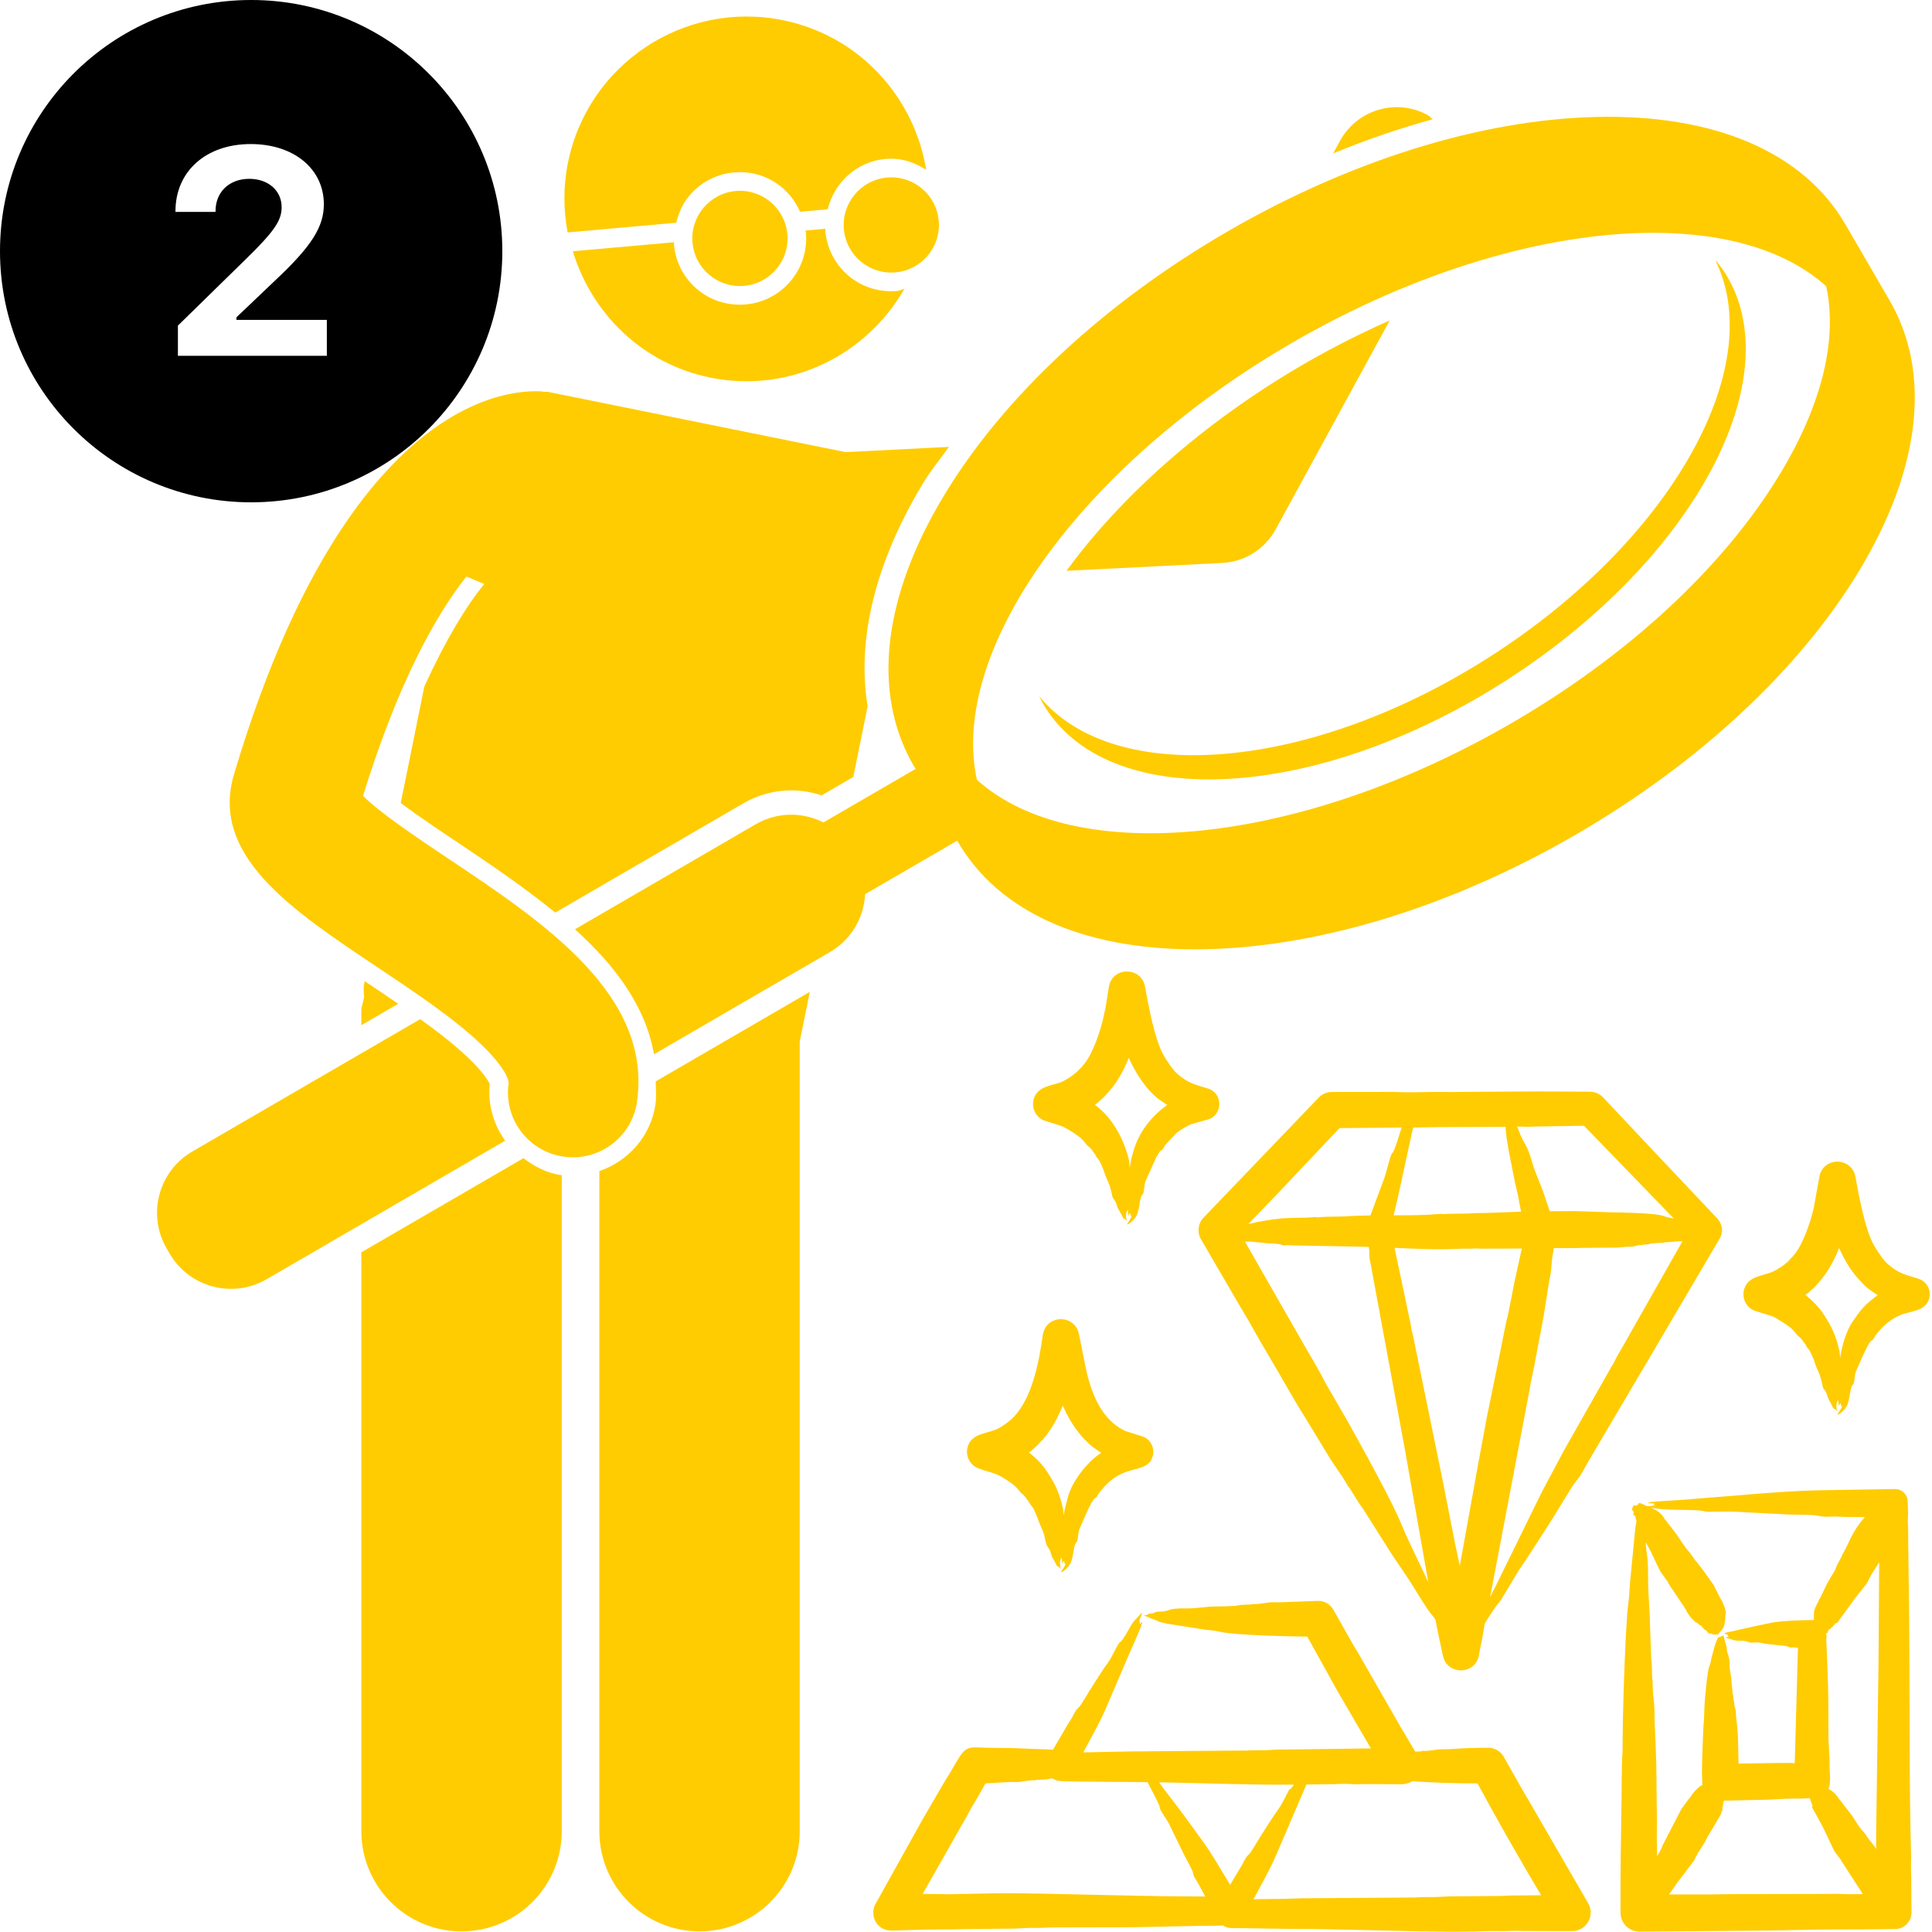<svg version="1.0" preserveAspectRatio="xMidYMid meet" height="500" viewBox="0 0 375 375" zoomAndPan="magnify" width="500" xmlns:xlink="http://www.w3.org/1999/xlink" xmlns="http://www.w3.org/2000/svg"><defs><clipPath id="a50b6ba6b2"><path clip-rule="nonzero" d="M 0 0 L 97.5 0 L 97.5 97.5 L 0 97.5 Z M 0 0"></path></clipPath><clipPath id="df129e9152"><path clip-rule="nonzero" d="M 169 188 L 374.922 188 L 374.922 375 L 169 375 Z M 169 188"></path></clipPath></defs><path fill-rule="nonzero" fill-opacity="1" d="M 247.617 102.73 L 269.746 62.191 C 264.117 64.691 258.512 67.512 253.023 70.699 C 233.512 82.035 217.516 96.391 207.012 110.789 L 237.199 109.27 C 241.578 109.055 245.527 106.574 247.617 102.73 Z M 247.617 102.73" fill="#ffcc01"></path><path fill-rule="nonzero" fill-opacity="1" d="M 277.145 22.355 C 271.043 18.996 263.41 21.27 260.074 27.371 L 258.766 29.773 C 265.234 27.109 271.672 24.914 278.086 23.145 C 277.738 22.91 277.52 22.559 277.145 22.355 Z M 277.145 22.355" fill="#ffcc01"></path><path fill-rule="nonzero" fill-opacity="1" d="M 133.754 38.027 C 135.961 35.391 139.059 33.773 142.48 33.469 C 142.867 33.438 143.25 33.418 143.629 33.418 C 148.875 33.418 153.293 36.551 155.289 41.094 L 160.656 40.617 C 161.941 35.441 166.254 31.355 171.859 30.855 C 172.246 30.82 172.629 30.805 173.008 30.805 C 175.539 30.805 177.781 31.699 179.77 32.953 C 177.473 18.84 166.801 6.922 151.953 3.918 C 132.797 0.039 114.117 12.426 110.238 31.586 C 109.305 36.191 109.359 40.758 110.176 45.109 L 131.254 43.234 C 131.719 41.352 132.477 39.559 133.754 38.027 Z M 133.754 38.027" fill="#ffcc01"></path><path fill-rule="nonzero" fill-opacity="1" d="M 172.992 56.527 C 166.289 56.527 160.785 51.488 160.191 44.805 C 160.18 44.668 160.242 44.543 160.234 44.406 L 156.32 44.754 C 156.336 44.891 156.414 45.004 156.43 45.141 C 157.059 52.199 151.824 58.461 144.758 59.09 C 144.375 59.125 143.992 59.141 143.609 59.141 C 136.906 59.141 131.406 54.102 130.809 47.418 C 130.797 47.281 130.859 47.156 130.852 47.02 L 111.188 48.77 C 114.84 60.84 124.684 70.625 137.906 73.301 C 153.266 76.41 168.176 68.973 175.539 56.066 C 175.059 56.168 174.637 56.43 174.141 56.477 C 173.754 56.508 173.371 56.527 172.992 56.527 Z M 172.992 56.527" fill="#ffcc01"></path><path fill-rule="nonzero" fill-opacity="1" d="M 101.598 224.805 L 70.137 243.074 L 70.137 355.426 C 70.137 366.172 78.848 374.875 89.586 374.875 C 100.328 374.875 109.035 366.172 109.035 355.426 L 109.035 228.102 C 108.992 228.094 108.945 228.098 108.898 228.094 C 106.148 227.699 103.754 226.434 101.598 224.805 Z M 101.598 224.805" fill="#ffcc01"></path><path fill-rule="nonzero" fill-opacity="1" d="M 77.297 194.832 C 75.234 193.422 73.145 192.012 71.059 190.621 C 70.965 190.559 70.875 190.496 70.785 190.434 L 70.668 191.012 C 70.488 191.887 70.652 192.719 70.664 193.574 C 70.539 194.469 70.137 195.266 70.137 196.191 L 70.137 198.992 Z M 77.297 194.832" fill="#ffcc01"></path><path fill-rule="nonzero" fill-opacity="1" d="M 155.23 355.426 L 155.23 202.152 L 157.18 192.523 L 127.277 209.891 C 127.277 211.367 127.445 212.785 127.227 214.332 C 126.348 220.488 121.973 225.379 116.332 227.305 L 116.332 355.426 C 116.332 366.172 125.043 374.875 135.781 374.875 C 146.52 374.875 155.23 366.172 155.23 355.426 Z M 155.23 355.426" fill="#ffcc01"></path><path fill-rule="nonzero" fill-opacity="1" d="M 161.086 184.797 C 165.277 182.363 167.691 178.059 167.914 173.559 L 185.805 163.168 C 185.848 163.238 185.879 163.316 185.922 163.387 C 193.77 176.898 210.059 184.266 231.953 184.266 C 232.789 184.266 233.633 184.254 234.48 184.23 C 256.793 183.668 282.195 175.742 306.004 161.918 C 329.812 148.09 349.281 129.953 360.824 110.852 C 372.816 91.02 374.93 72.375 366.785 58.344 L 358.191 43.551 C 350.043 29.523 332.766 22.117 309.633 22.703 C 287.32 23.27 261.918 31.195 238.109 45.02 C 214.301 58.848 194.836 76.98 183.285 96.082 C 171.297 115.918 169.184 134.566 177.328 148.594 C 177.457 148.812 177.605 149.016 177.734 149.23 L 159.832 159.633 C 155.809 157.594 150.871 157.562 146.68 159.992 L 111.594 180.371 C 119.355 187.359 125.285 195.254 126.941 204.629 Z M 250.656 66.617 C 275.121 52.406 300.41 45.191 320.879 45.191 C 334.984 45.191 346.777 48.637 354.461 55.562 C 356.695 65.883 353.664 78.484 345.504 91.988 C 334.629 109.98 316.145 127.145 293.457 140.316 C 252.109 164.332 208.426 168.355 189.617 151.348 C 184.164 126.582 209.309 90.633 250.656 66.617 Z M 250.656 66.617" fill="#ffcc01"></path><path fill-rule="nonzero" fill-opacity="1" d="M 95.062 210.418 C 94.789 209.824 93.832 208.148 90.914 205.348 C 88.328 202.871 85.086 200.344 81.566 197.812 L 37.336 223.5 C 30.762 227.316 28.527 235.742 32.348 242.32 L 32.922 243.309 C 36.742 249.887 45.168 252.121 51.742 248.301 L 98.047 221.41 C 95.75 218.191 94.66 214.344 95.062 210.418 Z M 95.062 210.418" fill="#ffcc01"></path><path fill-rule="nonzero" fill-opacity="1" d="M 73.055 187.602 C 80.473 192.559 88.141 197.68 93.418 202.734 C 98.023 207.152 98.809 209.676 98.727 210.277 C 97.742 217.156 102.527 223.531 109.41 224.508 C 110.012 224.594 110.609 224.637 111.199 224.637 C 117.363 224.637 122.75 220.102 123.645 213.824 C 126.594 193.094 105.578 179.059 87.039 166.672 C 81.539 162.996 73.609 157.703 70.461 154.461 C 77.305 132.406 84.523 119.504 90.531 111.898 L 94 113.355 C 90.551 117.559 86.523 124.121 82.355 133.27 L 77.781 155.867 C 81.277 158.473 85.672 161.41 88.988 163.625 C 95.324 167.859 101.859 172.312 107.777 177.129 L 144.309 155.914 C 147.129 154.277 150.328 153.414 153.566 153.414 C 155.57 153.414 157.57 153.746 159.473 154.383 L 165.625 150.809 L 168.402 137.102 C 166.266 124.098 169.871 109.152 179.25 93.645 C 180.664 91.305 182.547 89.047 184.184 86.742 L 164.129 87.754 L 106.344 76.055 C 106.059 76 105.789 76.094 105.5 76.055 C 105.406 76.047 105.332 75.988 105.234 75.98 C 104.445 75.922 103.211 75.902 101.641 76.055 C 101.578 76.066 101.516 76.066 101.453 76.078 C 94.441 76.805 80.742 81.207 66.785 101.922 C 59.41 112.863 51.973 128.285 45.43 150.266 C 40.742 166.016 56.438 176.504 73.055 187.602 Z M 73.055 187.602" fill="#ffcc01"></path><path fill-rule="nonzero" fill-opacity="1" d="M 172.184 34.461 C 167.098 34.914 163.344 39.402 163.793 44.484 C 164.246 49.57 168.738 53.324 173.82 52.871 C 178.902 52.418 182.66 47.93 182.207 42.848 C 181.754 37.762 177.266 34.008 172.184 34.461 Z M 172.184 34.461" fill="#ffcc01"></path><path fill-rule="nonzero" fill-opacity="1" d="M 142.801 37.074 C 137.719 37.527 133.965 42.016 134.414 47.098 C 134.867 52.184 139.355 55.938 144.438 55.484 C 149.523 55.031 153.277 50.547 152.824 45.461 C 152.375 40.375 147.887 36.621 142.801 37.074 Z M 142.801 37.074" fill="#ffcc01"></path><path fill-rule="nonzero" fill-opacity="1" d="M 289.531 127.25 C 254.586 149.75 216.219 152.934 201.684 135.109 C 202.094 135.941 202.535 136.762 203.043 137.551 C 216.121 157.859 256.191 155.348 292.551 131.938 C 328.91 108.531 347.781 73.09 334.703 52.781 C 334.34 52.215 333.926 51.691 333.52 51.168 C 333.355 50.957 333.215 50.73 333.047 50.527 C 333.137 50.707 333.137 50.926 333.223 51.109 C 342.84 71.766 324.172 104.945 289.531 127.25 Z M 289.531 127.25" fill="#ffcc01"></path><g clip-path="url(#a50b6ba6b2)"><path fill-rule="nonzero" fill-opacity="1" d="M 48.75 0 C 21.828 0 0 21.828 0 48.75 C 0 75.672 21.828 97.5 48.75 97.5 C 75.672 97.5 97.5 75.672 97.5 48.75 C 97.5 21.828 75.672 0 48.75 0 Z M 63.441 69.062 L 34.531 69.062 L 34.531 63.203 L 47.613 50.402 C 53.25 44.902 54.664 42.824 54.664 40.211 C 54.664 36.988 52.055 34.711 48.387 34.711 C 44.5 34.711 41.836 37.266 41.836 40.957 L 41.836 41.125 L 34.059 41.125 L 34.059 40.988 C 34.059 33.238 40.004 27.961 48.668 27.961 C 57.031 27.961 62.859 32.77 62.859 39.652 C 62.859 44.012 60.5 47.762 53.555 54.293 L 45.891 61.594 L 45.891 62.094 L 63.441 62.094 Z M 63.441 69.062" fill="#000000"></path></g><g clip-path="url(#df129e9152)"><path fill-rule="evenodd" fill-opacity="1" d="M 214.566 212.617 C 216.66 210.438 217.977 208.129 219.094 205.32 C 220.305 208.113 222.523 211.617 225.074 213.465 L 226.559 214.477 L 225.238 215.484 C 221.664 218.641 219.992 221.957 219.277 226.656 L 219.168 225.355 C 218.438 222.16 217.039 219.164 214.922 216.652 C 214.219 215.855 213.402 215.113 212.535 214.449 C 213.262 213.891 213.949 213.281 214.566 212.617 Z M 202.848 217.555 L 205.641 218.43 C 206.68 218.711 208.961 220.18 209.828 220.949 C 210.422 221.48 210.875 222.18 211.031 222.305 C 212.184 223.25 212.031 223.449 212.219 223.633 C 212.691 224.082 212.637 224.457 213.152 224.957 C 213.496 225.293 214.219 227.137 214.328 227.48 C 215.051 229.742 215.242 229.02 215.922 232.281 C 216.016 232.742 216.574 232.949 216.895 234.352 L 218.078 236.504 C 218.375 236.582 218.598 236.848 218.75 237.031 C 218.52 236.426 218.406 235.367 218.91 234.832 L 218.996 235.945 C 219.125 235.891 219.168 235.547 219.348 235.469 C 219.613 236.137 219.227 236.324 219.711 235.84 C 219.477 236.719 219.02 237.07 218.75 237.672 C 219.105 237.672 220.27 236.746 220.672 235.785 C 220.926 235.176 221.211 233.957 221.211 233.398 C 221.211 233.312 221.492 232.008 221.715 231.883 C 222.148 231.648 221.949 230.094 222.441 229.047 L 224.461 224.559 C 224.832 224.066 225.07 223.434 225.301 223.34 C 225.777 223.148 225.852 222.691 226.219 222.199 L 228.414 219.863 C 229.008 219.387 230.539 218.445 231.254 218.191 L 234.469 217.289 C 237.309 216.453 237.488 212.242 234.477 211.289 C 231.926 210.484 230.605 210.266 228.484 208.398 C 227.566 207.59 226.465 205.863 225.855 204.816 C 224.117 201.816 222.859 194.91 222.246 191.492 C 221.527 187.508 215.688 187.605 215.207 191.73 L 214.527 195.926 C 214.352 196.48 214.273 197.066 214.141 197.621 C 213.582 199.965 212.734 202.492 211.652 204.629 C 210.988 205.938 210.086 207.066 209.016 208.051 C 208.129 208.848 207.137 209.484 206.047 210.016 C 204.242 210.719 201.473 210.777 200.672 213.227 C 200.094 215.004 201.066 216.969 202.848 217.555 Z M 201.75 280.105 C 203.727 278.176 205.309 275.297 206.273 272.809 C 209.324 279.848 213.625 281.82 213.742 281.988 C 211.027 283.762 208.086 287.508 207.277 290.59 C 206.883 292.074 206.688 292.566 206.461 294.172 L 206.348 292.871 C 205.605 289.723 204.91 288.242 203.312 285.758 C 202.371 284.293 201.102 282.996 199.723 281.938 C 200.449 281.379 201.133 280.77 201.75 280.105 Z M 190.031 285.043 C 193.281 286.25 192.875 285.555 196.035 287.695 C 197.531 288.707 197.902 289.539 198.211 289.793 C 198.641 290.137 199.082 290.535 199.344 291.066 C 199.516 291.066 199.961 292.09 200.336 292.445 C 200.633 292.727 201.418 294.664 201.512 294.969 C 201.863 296.094 202.59 297.332 202.746 298.258 C 202.812 298.652 203.066 299.883 203.301 300.168 C 204.086 301.129 203.918 301.91 204.434 302.609 C 204.715 302.996 205.07 303.961 205.262 304.016 C 205.555 304.098 205.781 304.336 205.93 304.52 C 205.707 303.898 205.578 302.867 206.09 302.32 L 206.18 303.434 C 206.305 303.379 206.352 303.035 206.531 302.984 C 206.699 303.387 206.543 303.922 206.895 303.328 C 206.641 304.227 206.172 304.621 205.93 305.16 C 206.352 305.16 207.422 304.223 207.855 303.273 C 208.383 302.125 208.406 299.715 208.898 299.398 C 209.336 299.121 209.137 297.555 209.621 296.559 C 209.781 296.23 211.859 291.152 212.48 290.828 C 213.133 290.488 212.977 290.211 213.402 289.688 C 214.734 288.062 215.852 286.895 217.824 285.996 C 220.277 284.887 222.992 285.184 223.727 282.707 C 224.223 281.035 223.297 279.285 221.656 278.777 L 218.539 277.797 C 213.688 275.648 211.676 270.094 210.688 265.219 L 209.426 258.98 C 208.676 255.02 202.965 255.055 202.391 259.219 C 201.676 264.379 200.336 271.289 196.785 275.012 C 195.949 275.891 194.297 277.094 193.227 277.504 C 191.141 278.312 188.637 278.336 187.859 280.715 C 187.277 282.52 188.25 284.457 190.031 285.043 Z M 363.961 251.762 C 361.902 253.34 361.277 254.109 359.719 256.328 C 358.309 258.336 357.535 261.172 357.168 263.57 L 357.055 262.273 C 356.344 259.266 355.605 257.609 354.023 255.188 C 353.059 253.711 351.828 252.434 350.426 251.363 C 353.516 248.996 355.559 245.828 356.98 242.234 C 357.867 244.277 359.059 246.379 360.602 248.102 C 362.266 249.961 362.527 250.082 364.453 251.391 C 364.285 251.523 364.113 251.629 363.961 251.762 Z M 372.363 248.207 C 369.754 247.363 368.57 247.23 366.375 245.312 C 365.488 244.539 364.328 242.738 363.746 241.73 C 362 238.715 360.758 231.863 360.137 228.406 C 359.434 224.508 353.684 224.414 353.098 228.648 L 352.031 234.539 C 351.406 237.188 349.941 241.684 348.039 243.801 L 346.902 244.996 C 346.02 245.766 345.027 246.402 343.938 246.906 C 341.883 247.699 339.332 247.773 338.57 250.145 C 337.969 252.016 339.035 253.996 340.832 254.496 L 343.98 255.477 C 344.609 255.691 347.02 257.234 347.719 257.867 C 348.301 258.391 348.781 259.109 348.918 259.219 C 350.035 260.137 349.996 260.449 350.109 260.547 C 350.547 260.914 350.516 261.367 351.043 261.875 C 351.387 262.203 352.109 264.043 352.219 264.395 C 352.902 266.59 353.117 265.871 353.809 269.199 C 353.91 269.68 354.453 269.844 354.789 271.27 L 355.141 272.012 C 355.43 272.336 355.738 273.387 355.965 273.418 C 356.266 273.496 356.488 273.762 356.637 273.949 C 356.422 273.344 356.289 272.285 356.801 271.746 L 356.887 272.859 C 357.012 272.809 357.059 272.438 357.238 272.41 C 357.414 272.723 357.273 273.312 357.512 272.859 C 357.535 272.809 357.57 272.781 357.605 272.754 C 357.336 273.684 356.926 273.953 356.637 274.586 C 357.008 274.586 358.16 273.648 358.562 272.703 C 359.074 271.496 359.156 269.051 359.609 268.801 C 360.039 268.562 359.836 267.012 360.328 265.961 C 360.633 265.297 362.688 260.453 363.191 260.254 C 363.688 260.059 363.73 259.617 364.109 259.113 C 365.535 257.238 367.395 255.645 369.672 254.973 C 371.609 254.406 373.797 254.238 374.434 252.109 C 374.934 250.461 374.008 248.711 372.363 248.207 Z M 357.812 367.633 C 356.434 367.551 355.02 367.605 353.629 367.605 L 337.543 367.633 C 335.68 367.656 333.816 367.684 331.949 367.711 L 323.934 367.711 C 324.207 367.445 325.832 364.938 326.195 364.605 L 328.891 361.023 C 329.012 360.797 329.117 360.375 329.324 360.148 C 329.5 359.934 329.488 359.59 329.734 359.43 L 330.988 357.441 C 331.09 357.254 331.16 357.043 331.266 356.828 L 333.996 352.211 L 334.211 351.523 C 334.254 351.441 334.355 351.363 334.348 351.258 C 334.34 351.043 334.246 350.777 334.398 350.672 C 334.445 350.605 334.293 350.605 334.449 350.355 C 334.598 350.117 334.324 350.309 334.516 349.797 C 334.559 349.691 334.598 349.609 334.633 349.504 L 343.141 349.32 C 344.34 349.266 345.535 349.188 346.734 349.133 C 347.695 349.105 348.648 349.105 349.609 349.105 L 351.297 349.027 C 351.43 349.641 351.883 350.52 351.793 350.617 C 351.59 350.855 351.84 350.953 351.906 351.098 C 351.941 351.148 351.945 351.23 351.98 351.309 C 352.113 351.523 352.262 351.762 352.395 352 L 353.922 354.84 L 355.922 359.059 C 356.137 359.543 357.512 361.148 357.551 361.422 L 361.574 367.629 C 360.32 367.684 359.066 367.684 357.812 367.633 Z M 321.418 292.793 C 321.109 292.738 320.801 292.684 320.488 292.66 C 322.93 293.699 322.953 294.922 323.414 295.18 C 323.66 295.32 323.484 295.453 323.582 295.473 L 324.582 296.719 C 325.875 298.309 326.941 300.34 328.004 301.363 C 328.18 301.504 327.973 301.504 328.355 301.867 L 329.055 302.875 C 329.113 302.957 329.223 303.008 329.281 303.113 L 330.559 304.762 L 332.586 307.602 L 333.914 310.227 C 334.051 310.465 334.211 310.68 334.32 310.918 C 334.57 311.441 335.125 312.82 334.945 313.332 C 334.832 313.656 334.973 314.641 334.578 315.746 C 334.371 316.336 333.73 316.777 333.461 317.262 C 333.34 317.262 333.262 317.207 333.039 317.285 C 332.898 317.344 333.051 317.172 332.699 317.262 C 332.344 317.352 332.551 317.043 331.77 317.074 C 331.461 317.086 331.469 316.605 331.055 316.41 C 330.508 316.156 330.293 315.457 330.023 315.457 C 329.703 315.457 329.84 315.164 329.543 315.164 C 329.504 314.949 329.234 314.926 329.039 314.844 L 328.773 314.5 C 328.211 314.137 327.465 313.008 327.219 312.43 C 326.797 311.641 323.941 307.672 323.73 307.098 C 323.688 306.805 323.387 306.672 323.285 306.434 L 322.227 304.945 L 320.652 301.656 C 320.504 301.16 319.586 299.699 319.422 299.32 C 319.484 300.25 319.586 301.203 319.73 302.133 C 319.891 303.133 319.906 305.777 319.902 306.805 C 319.895 309.453 320.234 312.441 320.262 315.242 L 320.5 322.09 C 320.723 323.527 320.594 325.414 320.766 326.281 C 320.781 326.336 320.789 326.441 320.781 326.496 C 320.746 327.98 320.957 329.52 321.086 331.008 C 321.164 331.91 321.125 332.758 321.148 333.637 L 321.383 339.473 C 321.566 343.242 321.5 346.93 321.578 350.672 C 321.625 352.609 321.609 354.547 321.582 356.457 L 321.629 360.309 C 322.113 359.504 322.48 358.918 322.773 358.023 C 322.867 357.734 322.914 357.965 323.062 357.492 L 326.344 351.152 L 327.711 349.266 L 328.125 348.789 C 328.375 348.262 329.844 346.531 330.422 346.531 L 330.34 343.879 C 330.332 343.012 330.574 334.852 330.734 334.008 L 330.84 331.062 C 330.934 329.539 331.375 324.301 331.801 323.34 C 332.02 322.859 332.113 322.277 332.219 321.691 L 332.867 319.332 C 333.66 316.922 333.637 318.129 334.059 317.605 C 334.152 317.496 334.297 317.746 334.492 317.367 L 334.82 318.535 C 334.848 319.078 335.098 319.133 335.148 319.809 C 335.281 321.477 335.742 321.238 335.715 323.285 C 335.703 324.168 336.043 325.289 336.078 326.363 L 336.316 328.805 C 336.559 329.363 336.371 329.664 336.582 330.316 C 336.594 330.371 336.602 330.398 336.602 330.426 C 336.562 330.902 336.773 331.484 336.898 332.043 L 336.988 333.344 C 337.48 337.242 337.34 338.93 337.445 342.312 C 339.312 342.312 347.426 342.082 348.355 342.234 L 348.57 334.59 L 348.98 319.836 L 348.203 319.754 C 347.609 319.715 347.703 319.965 346.945 319.57 C 346.637 319.41 343.016 319.207 341.637 318.852 C 340.852 318.652 339.762 319.012 339.332 318.695 C 339.109 318.531 338.012 318.453 337.984 318.457 C 336.738 318.555 335.988 318.164 334.945 317.844 L 335.613 317.633 C 335.258 317.633 335.387 317.367 335.324 317.289 C 335.242 317.18 333.656 317.086 336.031 316.676 L 340.121 315.75 L 343.809 314.98 C 345.777 314.582 350.051 314.449 352.07 314.449 L 352.09 312.961 C 352.129 312.137 353.023 310.824 353.055 310.574 C 353.086 310.277 353.246 310.383 353.238 310.281 L 354.633 307.363 L 356.145 304.812 L 356.594 303.727 L 357.477 302.105 C 357.527 302 357.535 301.895 357.594 301.789 C 359.238 298.844 359.352 297.484 361.965 294.465 L 358.168 294.438 C 357.578 294.41 356.98 294.383 356.387 294.359 C 354.762 294.32 354.551 294.574 352.664 294.172 C 351.812 293.992 348.355 293.992 347.09 293.961 L 337.316 293.453 C 336.074 293.34 333.16 293.43 331.746 293.43 C 330.539 293.43 330.879 293.234 329.723 293.164 C 326.934 292.992 324.113 293.168 321.418 292.793 Z M 357.234 349.48 C 357.496 349.645 357.297 349.75 357.402 349.77 C 357.605 349.852 357.625 350.062 357.754 350.195 L 359.406 352.32 C 360.238 353.48 360.758 354.617 361.824 355.688 L 362.871 357.176 C 362.938 357.281 363.043 357.336 363.098 357.414 L 364.168 358.848 L 364.152 356.539 L 364.625 322.277 L 364.75 303.223 L 363.555 305.133 C 363.297 305.395 362.551 307.016 362.27 307.441 L 360.016 310.281 L 356.785 314.738 C 356.641 314.883 356.816 315.055 356.418 315.031 C 356.258 315.023 355.918 315.508 355.918 315.508 C 354.844 316.668 354.949 316.016 354.738 316.941 C 354.711 317.066 354.473 316.941 354.469 316.941 C 354.477 317.047 354.477 317.156 354.492 317.262 C 354.621 318.141 354.43 318.027 354.484 318.324 L 354.758 325.117 C 354.914 328.953 354.887 333.57 354.902 337.43 L 355.133 341.941 C 354.988 343.328 355.539 345.855 354.887 347.223 C 356.547 348.039 356.898 349.309 357.234 349.48 Z M 370.973 364.527 C 370.93 363.172 370.895 361.844 370.953 360.52 L 370.816 354.918 C 370.578 341.402 370.691 327.668 370.57 314.129 L 370.441 304.125 C 370.426 302.742 370.422 301.363 370.391 300.012 C 370.348 298.473 370.434 296.934 370.305 295.418 C 370.289 295.234 370.289 295.02 370.305 294.836 C 370.43 293.688 370.293 292.621 370.289 291.465 C 370.273 290.113 369.184 289.023 367.844 289.023 L 354.758 289.234 C 348.91 289.289 341.984 289.836 336.109 290.352 C 333.977 290.535 331.828 290.668 329.766 290.855 C 327.883 291.039 325.965 291.172 324.066 291.277 C 323.531 291.309 319.383 291.527 319.938 291.73 C 320.344 291.809 320.812 291.758 321.176 291.891 C 321.133 291.941 321.094 291.996 321.047 292.047 C 321.039 292.055 320.508 292.152 321.191 292.207 C 321.262 292.207 321.328 292.234 321.406 292.234 L 319.742 292.34 C 319.387 292.281 318.332 291.562 318.043 291.809 C 317.973 291.871 318.059 292.062 317.734 292.129 L 317.523 292.285 C 317.055 292.078 317.094 292.285 317.027 292.285 C 316.906 292.582 316.57 293.012 317.004 293.293 C 317.004 293.293 317.199 293.629 317.051 293.773 C 316.77 294.051 317.469 294.109 317.449 294.488 L 317.633 295.285 C 317.547 295.734 317.465 296.188 317.406 296.664 L 316.398 307.043 C 316.297 308.688 316.195 310.332 315.98 311.844 C 315.914 312.324 315.867 312.801 315.832 313.305 C 315.43 319.203 315.168 326.664 315.027 332.73 C 314.969 335.066 314.961 337.43 314.938 339.789 C 314.93 340.004 314.938 340.188 314.918 340.402 C 314.727 342.848 314.789 346.848 314.734 349.504 C 314.613 356.711 314.504 364.059 314.543 371.266 C 314.555 373.281 316.195 374.93 318.207 374.93 L 343.348 374.715 C 346.652 374.664 349.953 374.582 353.254 374.531 C 355.895 374.504 358.535 374.504 361.176 374.504 L 367.859 374.422 C 369.605 374.422 371.023 372.992 371.016 371.211 Z M 315.859 259.805 C 314.996 261.367 314.012 262.906 313.234 264.5 C 313.137 264.711 313.016 264.926 312.887 265.086 L 303.648 281.379 L 299.25 289.633 L 290.465 307.547 C 290.062 308.344 289.652 309.164 289.238 309.961 L 296.75 270.473 C 296.91 269.648 297.023 268.801 297.203 267.977 C 297.555 266.359 297.895 264.715 298.18 263.094 C 298.727 259.938 299.449 256.832 299.906 253.672 L 300.676 248.762 C 300.801 248.02 300.996 247.305 301.066 246.562 C 301.184 245.312 301.211 244.094 301.52 242.82 L 301.555 242.262 C 303.152 242.262 304.742 242.262 306.34 242.234 C 306.711 242.234 307.086 242.184 307.461 242.207 L 313.871 242.156 L 316.059 241.969 C 316.387 241.969 316.719 242.023 317.043 241.941 C 317.59 241.812 318.125 241.598 318.699 241.68 C 318.793 241.684 318.793 241.547 319.586 241.547 C 320.324 241.547 320.012 241.336 321.242 241.305 C 323.113 241.211 324.711 240.934 326.562 240.934 L 318.234 255.609 C 317.441 257.016 316.637 258.398 315.859 259.805 Z M 276.832 306.273 C 275.367 303.031 273.395 299.246 272.156 296.188 C 270.199 291.359 264.324 280.789 261.535 275.805 C 260.219 273.496 258.859 271.188 257.527 268.879 C 257.41 268.668 257.289 268.48 257.188 268.27 C 255.961 265.801 253.566 261.875 252.098 259.273 L 241.656 241.016 L 242.758 240.988 L 246.445 241.359 C 246.688 241.359 246.938 241.332 247.176 241.359 L 248.578 241.52 C 249.039 241.852 249.438 241.676 250.004 241.676 C 250.234 241.676 250.461 241.73 250.688 241.73 L 263.477 241.969 L 265.672 242.023 C 265.988 243.738 265.562 243.395 266.051 245.312 L 266.52 247.914 L 272.691 281.352 L 277.234 307.148 C 277.102 306.855 276.965 306.566 276.832 306.273 Z M 248.145 231.512 L 260.004 218.961 L 272.055 218.855 C 271.785 219.613 270.73 223.379 270.277 223.766 C 269.785 224.176 269.129 227.754 268.477 229.258 L 265.996 235.918 L 262.699 236 C 262.109 236.023 261.52 236.078 260.934 236.105 C 259.246 236.18 257.535 236.094 255.855 236.289 C 255.539 236.328 255.598 236.164 254.789 236.266 C 253.734 236.395 250.258 236.363 248.945 236.477 C 247.023 236.641 244.195 237.109 242.305 237.59 Z M 279.004 218.773 L 274.289 218.855 C 274.176 219.383 274.051 219.914 273.93 220.473 C 272.77 225.617 271.754 230.762 270.516 235.891 C 273.391 235.891 276.312 235.891 279.176 235.652 C 279.906 235.574 280.035 235.707 281.109 235.602 L 284.988 235.547 C 285.332 235.547 285.676 235.469 286.016 235.469 C 289.227 235.469 292.066 235.277 295.242 235.176 L 294.922 233.609 C 294.73 232.258 294.395 230.902 294.066 229.551 L 292.859 223.445 C 292.473 221.184 292.391 220.93 292.219 218.695 C 291.926 218.695 291.633 218.723 291.34 218.723 Z M 286.906 284.164 L 288.605 275.035 L 291.285 261.926 C 291.777 259.586 292.191 257.055 292.793 254.762 L 293.98 248.711 L 295.383 242.34 L 287.262 242.367 C 286.398 242.234 285.547 242.422 284.691 242.367 C 284.176 242.34 283.656 242.367 283.141 242.395 C 278.828 242.613 274.965 242.383 270.68 242.207 L 272.645 251.496 L 273.582 255.98 C 273.895 257.152 273.902 257.91 274.035 258.371 C 274.406 259.59 274.562 260.863 274.84 262.086 L 276.398 269.648 L 280.117 287.828 C 281.195 293.211 282.164 298.578 283.344 303.938 Z M 295.988 218.695 C 296.484 218.723 296.988 218.695 297.488 218.668 L 307.449 218.508 L 324.902 236.527 C 324.883 236.527 324.871 236.527 324.859 236.504 C 324.246 236.398 323.637 236.316 323.051 236.078 C 321.504 235.434 314.68 235.34 312.793 235.309 L 305.738 235.07 L 300.812 235.098 C 300.004 232.777 299.465 230.969 298.488 228.648 C 298.121 227.77 297.758 226.844 297.488 225.914 C 296.113 221.199 296.109 222.969 294.664 219.145 C 294.602 218.988 294.539 218.828 294.477 218.668 C 294.977 218.668 295.484 218.668 295.988 218.695 Z M 320.625 262.777 L 313.746 274.426 L 308.348 283.582 C 307.457 285.078 306.953 286.34 305.777 287.668 C 305.277 288.238 302.633 292.672 301.953 293.773 C 300.852 295.523 299.75 297.301 298.625 299 C 297.504 300.699 296.406 302.477 295.27 304.098 C 294.324 305.445 291.285 310.891 290.773 311.262 C 290.48 311.477 288.254 314.953 288.184 315.164 C 287.973 316.355 287.805 317.551 287.551 318.746 C 287.367 319.57 287.211 320.418 287.062 321.266 C 286.379 325.188 280.848 325.164 280.074 321.398 L 279.113 316.914 L 278.613 314.34 C 278.285 313.891 277.961 313.465 277.637 313.094 C 277.113 312.492 275.082 309.223 274.617 308.449 C 272.805 305.441 270.91 303.008 269.035 299.93 L 264.484 292.738 C 263.426 291.422 262.25 289.125 261.664 288.465 C 261.613 288.41 261.551 288.305 261.508 288.227 C 260.227 285.926 258.805 284.285 257.57 282.121 L 253.082 274.742 C 250.688 270.922 248.523 266.941 246.211 263.066 C 245.008 261.074 243.852 259.031 242.711 256.988 C 242.133 255.93 241.484 254.918 240.883 253.883 L 233.109 240.535 C 232.301 239.156 232.551 237.43 233.609 236.34 L 255.961 213.039 L 255.965 213.039 C 256.66 212.297 257.594 211.953 258.516 211.953 L 266.855 211.953 C 268.496 211.953 270.152 211.898 271.773 211.98 C 274.512 212.086 277.227 211.898 279.953 211.953 C 281.594 211.98 283.246 211.953 284.887 211.926 L 298.422 211.848 L 308.598 211.898 C 309.613 211.906 310.523 212.328 311.176 213.016 L 318.688 221.004 L 333.32 236.5 C 334.34 237.609 334.547 239.148 333.793 240.402 Z M 293.16 367.922 C 292.562 367.922 291.969 367.977 291.367 368.004 L 281.285 368.082 C 280.371 368.137 279.461 368.188 278.547 368.215 C 277.305 368.242 276.055 368.188 274.812 368.293 L 272.645 368.32 L 252.688 368.453 L 249.625 368.559 L 243.301 368.637 C 244.723 365.984 246.441 362.965 247.633 360.227 L 253.574 346.371 L 257.809 346.32 C 259.301 346.344 260.781 346.16 262.273 346.293 C 263.16 346.371 264.066 346.293 264.957 346.293 L 272.168 346.32 C 272.688 346.309 273.766 346.059 274.098 345.707 C 277.605 346.035 283.371 346.16 286.785 346.16 C 290.742 353.473 294.879 360.719 299.133 367.867 Z M 230.562 368.082 C 224.691 368.082 218.59 367.906 212.711 367.789 C 206.121 367.664 199.281 367.402 192.699 367.5 L 187.324 367.605 C 185.836 367.578 184.355 367.762 182.859 367.633 L 179.09 367.605 L 187.609 352.609 C 187.93 352.027 188.211 351.441 188.551 350.887 C 189.219 349.797 189.875 348.707 190.484 347.566 C 190.742 347.09 191.008 346.613 191.277 346.16 L 195.766 345.895 C 196.289 345.844 197.379 345.945 198.102 345.844 C 199.023 345.711 199.949 345.496 200.879 345.551 C 200.93 345.551 200.977 345.551 201.023 345.523 C 201.391 345.375 202.91 345.496 203.605 345.285 C 204.715 344.922 204.16 345.582 205.953 345.711 C 206.879 345.84 220.965 345.867 222.742 345.922 C 223.02 346.465 225.082 350.32 225.086 350.727 C 225.098 351.453 226.625 353.23 227.148 354.52 L 229.922 360.199 C 230.223 360.785 231.477 363.031 231.539 363.438 C 231.684 364.375 232.188 364.84 232.59 365.613 L 233.938 368.109 Z M 227.793 346 C 226.852 345.977 225.914 345.977 224.973 345.949 C 225.672 346.93 226.375 347.887 227.109 348.816 C 229.242 351.531 231.445 354.613 233.496 357.441 C 235.234 359.84 237.215 363.277 238.766 365.852 L 241.023 362.059 C 241.477 361.336 241.746 360.438 242.449 359.906 C 242.738 359.691 244.18 357.203 244.531 356.645 C 245.332 355.379 247.367 352.145 248.156 351.125 C 248.66 350.473 249.637 348.512 250.059 347.699 C 250.523 346.812 250.258 347.797 251.141 346.398 C 243.391 346.461 235.555 346.172 227.793 346 Z M 306.68 366.676 L 296.527 349.133 C 296.199 348.551 295.832 348.02 295.523 347.434 L 291.852 340.961 C 291.27 339.945 290.148 339.234 288.883 339.234 C 286.836 339.234 283.785 339.316 281.75 339.5 L 279.188 339.555 C 278.203 339.688 277.27 339.898 276.223 339.844 C 276.176 339.844 276.117 339.844 276.07 339.871 C 275.641 340.004 275.16 339.977 274.691 339.977 L 271.777 335.066 L 263.48 320.605 C 263.152 320.047 262.785 319.516 262.484 318.934 L 258.812 312.457 C 258.219 311.41 257.121 310.73 255.844 310.73 L 248.715 310.996 C 248.109 311.051 246.93 310.945 246.145 311.051 C 245.164 311.184 244.227 311.395 243.18 311.344 C 243.133 311.344 243.074 311.344 243.031 311.371 C 242.652 311.523 241.008 311.395 240.328 311.609 C 239.777 311.781 236.34 311.812 235.816 311.82 C 233.891 311.844 232.07 312.219 230.391 312.191 C 226.121 312.121 227.547 312.754 224.902 312.828 C 223.695 312.863 224.562 313.086 223.285 313.199 C 222.516 313.27 223.34 313.297 222.004 313.598 C 223.078 313.871 223.043 314.016 223.477 314.156 C 225.234 314.727 224.266 314.707 226.555 315.164 L 233.809 316.305 C 234.871 316.41 235.93 316.52 236.98 316.758 C 239.527 317.371 250.68 317.66 253.742 317.66 L 259.621 328.273 L 266.094 339.367 L 251.598 339.555 L 248.242 339.582 C 247.332 339.605 246.418 339.688 245.508 339.715 C 244.258 339.738 243.012 339.688 241.77 339.793 L 239.605 339.793 L 219.645 339.953 L 210.262 340.137 C 211.73 337.395 213.34 334.562 214.594 331.727 L 218.953 321.535 C 219.309 320.672 221.945 314.961 221.691 314.793 C 221.523 314.848 221.395 315.219 221.227 315.219 C 221.176 314.559 221.371 314.434 221.012 314.766 C 221.195 314.32 221.629 313.449 221.684 313.043 C 221.613 313.094 221.562 313.094 221.523 313.121 L 219.945 314.848 C 219.543 315.367 217.879 318.59 217.465 318.695 C 217.012 318.809 215.914 321.566 215.117 322.621 C 214.121 323.953 212.422 326.645 211.492 328.141 C 211.129 328.727 209.734 331.121 209.406 331.379 C 208.734 331.914 208.43 332.805 207.98 333.555 C 207.766 333.902 207.527 334.246 207.316 334.59 L 204.391 339.605 L 196.223 339.289 L 191.266 339.234 C 187.961 339.082 187.43 338.914 185.648 341.969 L 184.363 344.172 C 184.094 344.621 183.793 345.047 183.527 345.5 L 179.121 353.062 L 169.93 369.57 C 168.781 371.559 169.965 374.871 173.293 374.719 L 179.938 374.531 C 181.629 374.504 183.324 374.504 185.016 374.504 C 185.613 374.504 186.211 374.453 186.805 374.453 L 193.539 374.371 L 196.895 374.348 C 197.805 374.293 198.715 374.242 199.629 374.215 C 200.875 374.188 202.125 374.242 203.363 374.133 L 205.527 374.109 L 219.664 374.082 L 228.551 373.895 L 234.453 373.789 C 235.422 373.762 236.398 373.844 237.363 373.711 C 237.496 373.742 237.93 374.234 239.086 374.242 C 244.047 374.273 249.078 374.43 254.039 374.398 L 265.465 374.641 C 272.137 374.766 278.805 375.031 285.477 374.93 C 287.203 374.906 289.109 374.77 290.852 374.824 C 292.34 374.879 293.82 374.691 295.32 374.797 L 302.852 374.824 L 305.211 374.824 C 307.828 374.824 309.691 371.883 308.262 369.41 Z M 306.68 366.676" fill="#ffcc01"></path></g></svg>